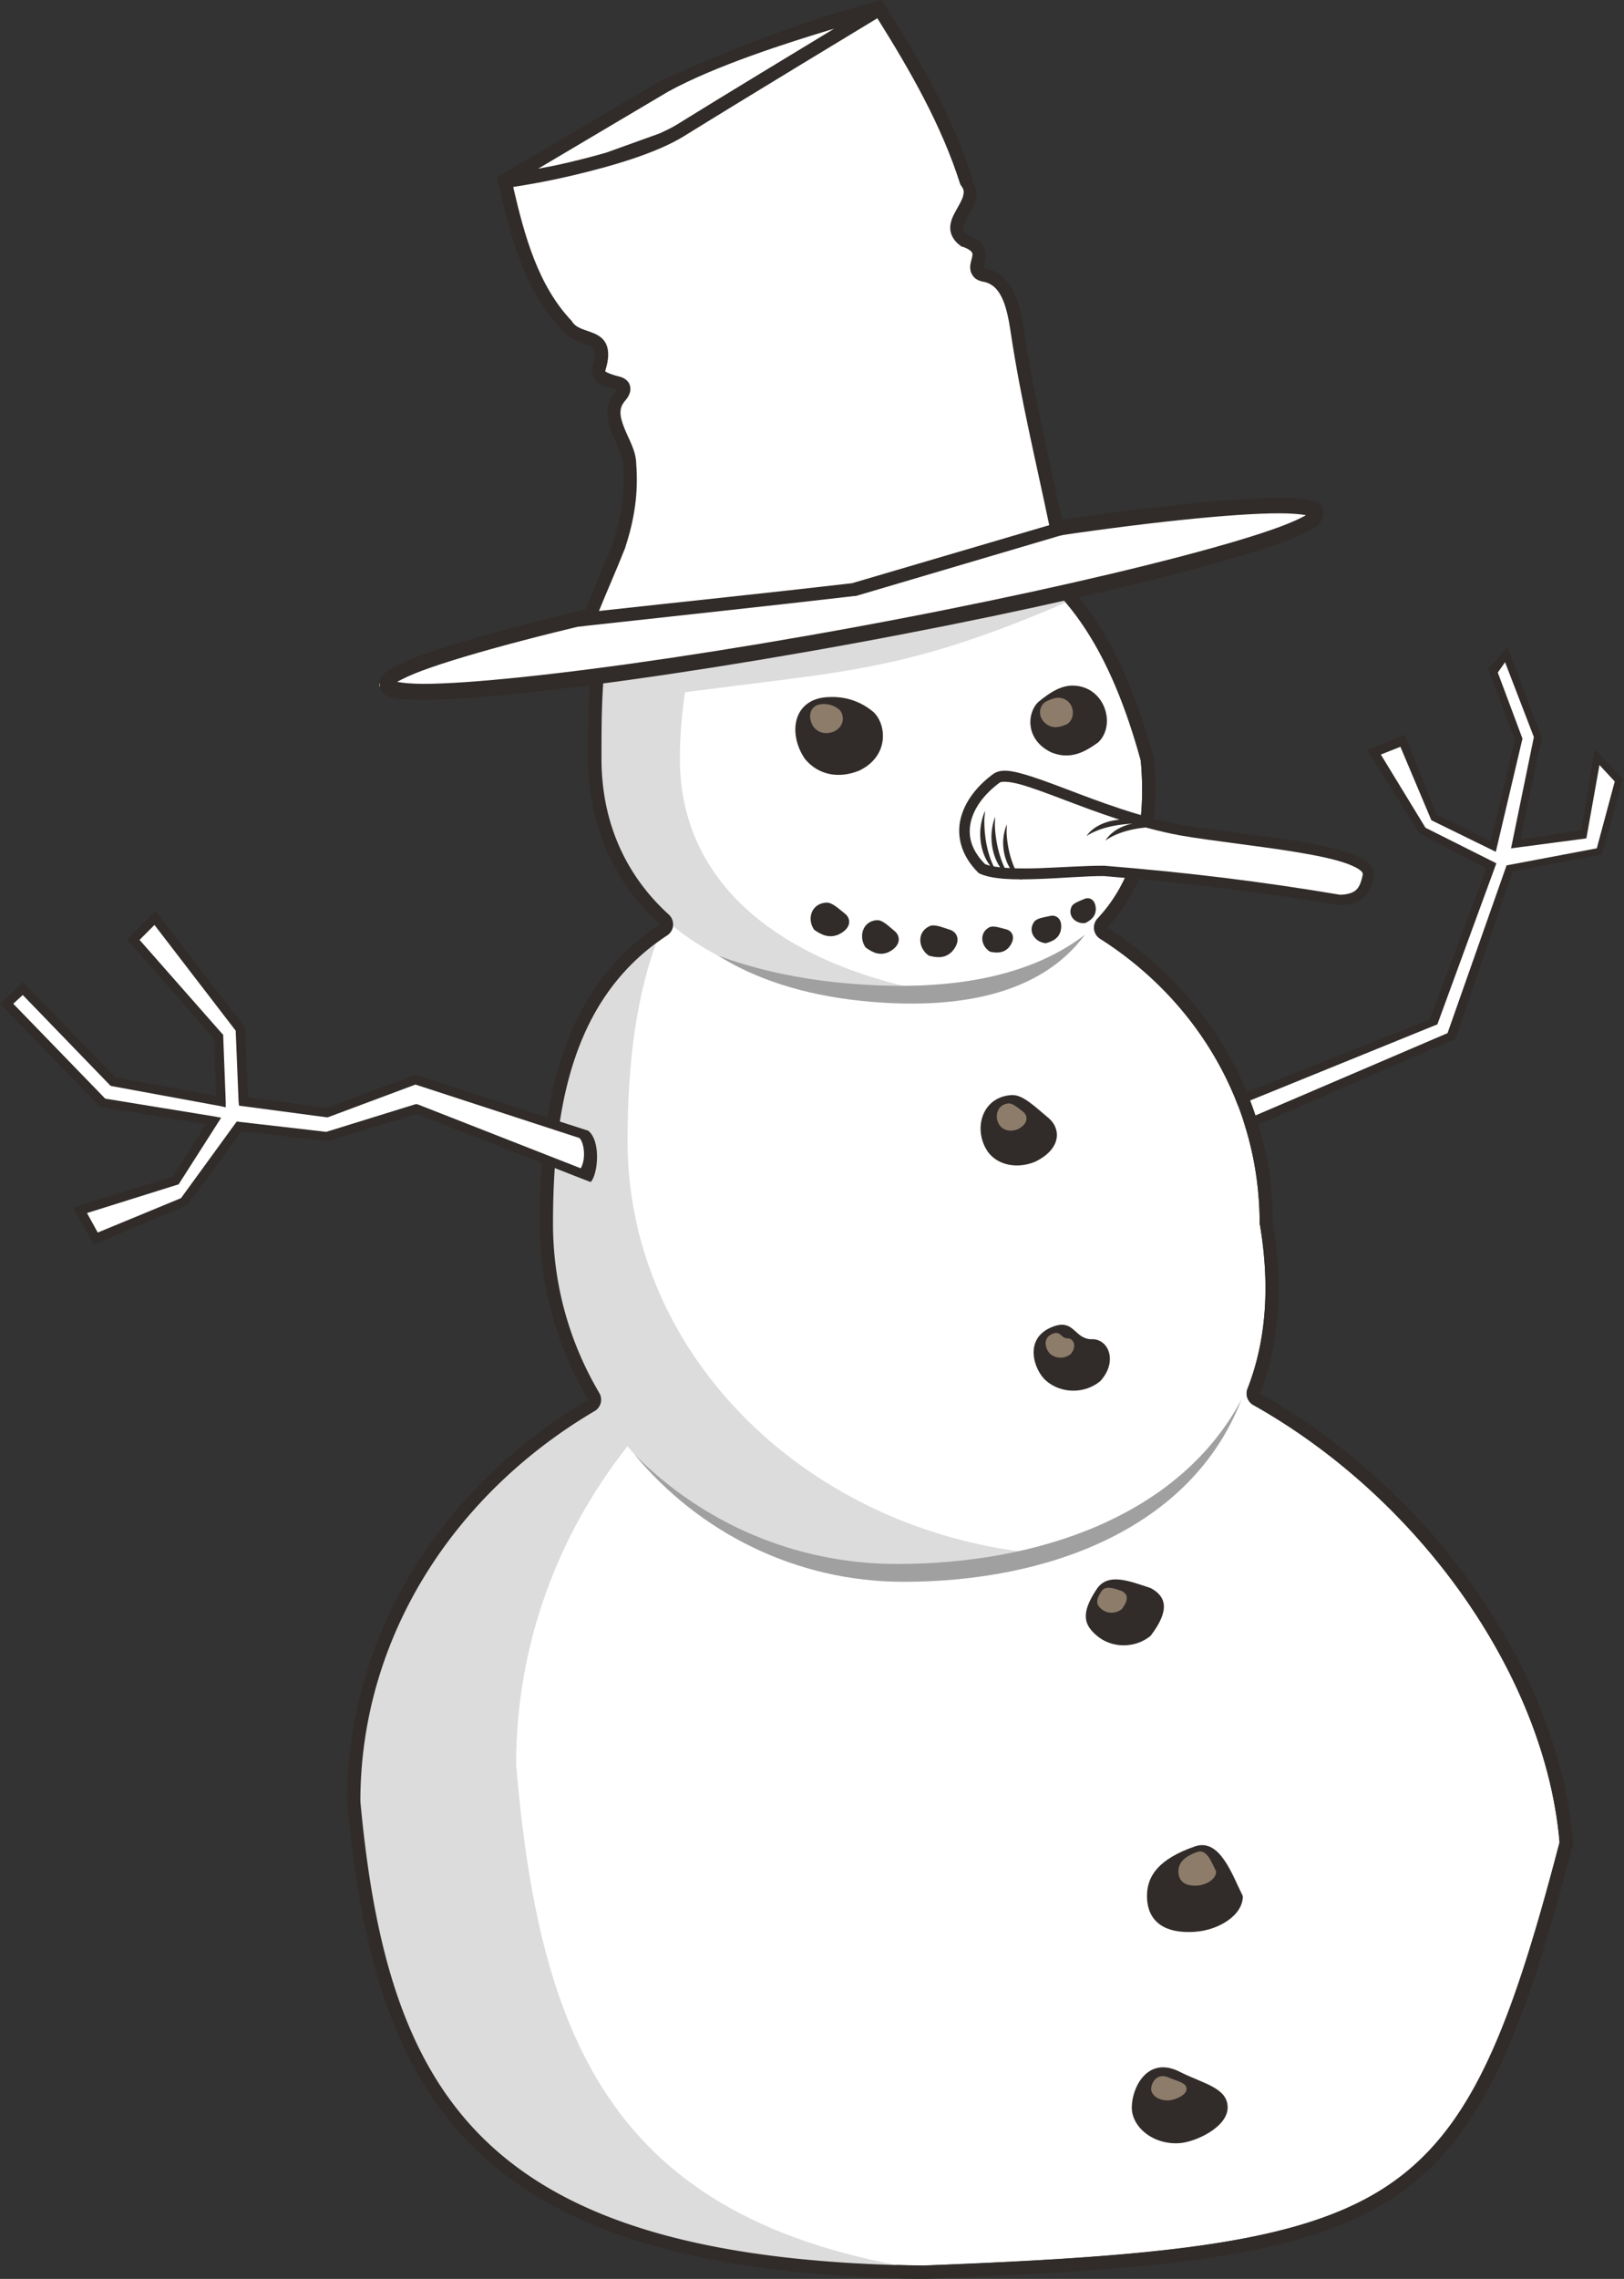 <?xml version="1.0"?><svg width="122.519" height="171.813" xmlns="http://www.w3.org/2000/svg">
 <rect width="100%" height="100%" fill="#333333" stroke="none"/>
 <title>Snowman</title>

 <g>
  <title>Layer 1</title>
  <g externalResourcesRequired="false" id="layer1">
   <g externalResourcesRequired="false" id="g2867">
    <g externalResourcesRequired="false" id="g2906">
     <g externalResourcesRequired="false" transform="matrix(-0.396 0.918 0.918 0.396 155.754 -102.98)" id="g2902">
      <path fill="#ffffff" d="m196.592,15.433l-12.529,12.244l-12.424,-0.694l-0.155,-5.872l-4.193,-5.64l-1.613,1.645l4.269,4.45l0.183,4.895l-8.144,-1.506l-3.768,-3.677l-1.444,0.499l4.603,4.617l8.196,1.533l-2.869,4.491l-5.69,-1.215l0.933,1.924l5.413,0.865l3.932,-5.737l13.33,1.11l12.739,-12.224l-0.769,-1.707z" id="path4857-6-7"/>
      <path fill="#312c29" fill-rule="nonzero" stroke-width="0.7" d="m167.356,14.903l-2.188,2.125l4.586,4.592l0.228,4.543l-7.744,-1.347l-4.11,-3.974l-2.088,0.696l5.218,5.052l7.726,1.59l-2.5,3.938l-5.984,-1.494l1.216,2.834l5.862,0.816l3.821,-5.68l13.315,1.034l12.28,-11.526l0.568,-0.613c0.807,-1.557 -0.209,-2.672 -1.176,-2.471l-12.258,12.237l-12.135,-0.584l-0.422,-5.663l-4.215,-6.104l0,-0zm-0.094,1.062l3.733,5.279l0.344,5.973l12.914,0.724l12.151,-11.965c0.672,0.105 0.663,1.201 0.273,1.436l-12.119,11.495l-13.38,-0.921l-3.879,5.743l-5.163,-0.752l-0.684,-1.552l5.471,1.284l2.941,-4.921l-8.388,-1.743l-4.323,-4.232l0.935,-0.194l3.836,3.683l8.635,1.533l-0.26,-5.408l-4.16,-4.339l1.125,-1.125l0,0z" id="path4857-4"/>
     </g>
    </g>
    <path fill="#ffffff" fill-rule="nonzero" d="m61.938,38.926c-8.654,0.069 -12.588,2.256 -14.562,5.469c-1.974,3.213 -2,7.816 -2,12.781c0,4.739 1.776,8.753 5.062,11.75a0.995,0.995 0 0 1 -0.125,1.594c-6.892,4.535 -8.594,12.441 -8.594,21.719c0,4.654 1.268,9.009 3.5,12.781a0.995,0.995 0 0 1 -0.344,1.344c-10.654,6.271 -17.651,17.075 -17.688,29.344c0.001,0.011 -0.001,0.02 0,0.031c-0,0.021 0,0.041 0,0.062c1.035,11.216 3.404,19.786 9.5,25.625c6.109,5.852 16.14,9.142 32.938,9.375c0.011,0 0.02,-0 0.031,0c18.292,-0.697 28.512,-1.733 34.906,-5.938c6.367,-4.187 9.368,-11.716 13.094,-25.969c-1.057,-12.402 -10.392,-25.827 -23.094,-32.969a0.995,0.995 0 0 1 -0.438,-1.25c1.291,-3.317 1.755,-7.36 0.938,-12.281a0.995,0.995 0 0 1 -0.031,-0.156c0,-9.019 -4.77,-16.859 -12.031,-21.469a0.995,0.995 0 0 1 -0.188,-1.531c2.442,-2.616 3.743,-6.369 3.25,-11.906c-1.715,-6.253 -4.034,-10.65 -7.25,-13.563c-3.235,-2.929 -7.423,-4.435 -13.156,-4.75c-1.32,-0.072 -2.564,-0.103 -3.719,-0.094z" id="path3928"/>
    <path fill="#dcdcdc" fill-rule="nonzero" d="m48.192,48.775l31.483,-6.498c0,0 2,2.597 1.147,2.968c-13.054,5.685 -17.489,5.313 -30.875,7.185c-1.736,0.241 -1.754,-3.656 -1.754,-3.656l0,0z" id="rect4107"/>
    <path fill="#dcdcdc" fill-rule="nonzero" d="m57.554,38.247c-12.661,1.741 -12.594,10.05 -12.594,18.938c0,10.587 8.356,17.362 22.562,18.156c1.125,0.063 2.322,-0.348 3.401,-0.434c-10.825,-1.884 -19.631,-7.505 -19.631,-17.709c0,-6.735 2.29,-14.918 6.262,-18.952z" id="path3807-4-8-4"/>
    <path fill="#312c29" fill-rule="nonzero" d="m92.617,158.888c0,1.486 -2.413,2.602 -3.616,2.69c-1.992,0.146 -3.616,-1.204 -3.616,-2.69c0,-1.486 1.178,-3.925 3.616,-2.69c1.782,0.902 3.616,1.204 3.616,2.69z" id="path4010"/>
    <path fill="#312c29" fill-rule="nonzero" d="m93.764,142.954c0,1.486 -1.881,2.576 -3.616,2.69c-2.78,0.183 -3.616,-1.204 -3.616,-2.69c0,-1.486 0.825,-2.778 3.616,-3.749c1.887,-0.656 2.822,2.175 3.616,3.749z" id="path4010-2"/>
    <path fill="#312c29" fill-rule="nonzero" d="m86.799,123.337c-1.188,0.969 -2.968,0.944 -4.102,-0.06c-0.86,-0.761 -1.228,-1.569 0.04,-3.469c0.857,-1.284 2.49,-0.593 4.066,-0.082c1.187,0.629 1.484,1.67 -0.004,3.61l-0,0z" id="path4010-2-7"/>
    <path fill="#312c29" fill-rule="nonzero" d="m82.999,104.138c-1.188,0.969 -2.968,0.944 -4.102,-0.06c-0.86,-0.761 -1.703,-3.088 0.393,-3.998c1.739,-0.755 1.696,0.818 3.008,0.889c1.317,-0.101 2.086,1.667 0.701,3.169l-0,0z" id="path4010-2-7-6"/>
    <path fill="#312c29" fill-rule="nonzero" d="m74.518,86.823c-1.125,-1.643 -0.477,-4.131 1.804,-4.262c0.857,-0.049 1.784,0.906 2.831,1.771c0.876,0.781 0.94,2.284 -1.063,3.257c-1.367,0.56 -2.841,0.259 -3.572,-0.765z" id="path4010-2-7-6-1"/>
    <path fill="#312c29" fill-rule="nonzero" d="m61.428,70.102c-0.568,-0.791 -0.241,-1.987 0.912,-2.051c0.433,-0.024 0.902,0.436 1.431,0.852c0.443,0.376 0.475,1.099 -0.537,1.567c-0.691,0.269 -1.231,0.035 -1.806,-0.368z" id="path4010-2-7-6-1-4-22"/>
    <path fill="#312c29" fill-rule="nonzero" d="m65.296,71.425c-0.541,-0.791 -0.229,-1.987 0.868,-2.051c0.412,-0.024 0.858,0.436 1.362,0.852c0.421,0.376 0.452,1.099 -0.511,1.567c-0.658,0.269 -1.172,0.035 -1.719,-0.368z" id="path4010-2-7-6-1-4-6"/>
    <path fill="#312c29" fill-rule="nonzero" d="m70.081,72.054c-0.797,-0.531 -0.955,-1.758 0.039,-2.226c0.374,-0.176 0.959,0.084 1.582,0.281c0.531,0.191 0.83,0.85 0.111,1.644c-0.509,0.496 -1.074,0.47 -1.732,0.301l-0,0z" id="path4010-2-7-6-1-4-5"/>
    <path fill="#312c29" fill-rule="nonzero" d="m74.701,71.756c-0.683,-0.4 -0.872,-1.404 -0.075,-1.838c0.3,-0.163 0.795,0.023 1.318,0.156c0.447,0.132 0.725,0.662 0.171,1.351c-0.396,0.433 -0.863,0.439 -1.414,0.331l0,0z" id="path4010-2-7-6-1-4-61"/>
    <path fill="#312c29" fill-rule="nonzero" d="m78.913,71.111c-0.79,-0.047 -1.414,-0.855 -0.9,-1.604c0.193,-0.281 0.719,-0.34 1.245,-0.459c0.459,-0.085 0.946,0.261 0.765,1.126c-0.157,0.566 -0.57,0.783 -1.11,0.936z" id="path4010-2-7-6-1-4-27"/>
    <path fill="#312c29" fill-rule="nonzero" d="m81.876,69.592c-0.685,0.092 -1.356,-0.497 -1.04,-1.225c0.118,-0.274 0.559,-0.412 0.991,-0.602c0.379,-0.15 0.855,0.065 0.844,0.838c-0.04,0.511 -0.358,0.767 -0.795,0.988z" id="path4010-2-7-6-1-4-54"/>
    <path fill="#312c29" fill-rule="nonzero" d="m60.724,57.213c-1.294,-1.891 -0.923,-4.504 1.701,-4.655c0.986,-0.057 2.24,0.107 3.445,1.102c1.008,0.899 1.268,3.315 -1.036,4.434c-1.573,0.644 -3.115,0.332 -4.111,-0.881z" id="path4010-2-7-6-1-3"/>
    <path fill="#312c29" fill-rule="nonzero" d="m82.872,55.954c1.343,-1.332 0.477,-4.131 -1.804,-4.262c-0.857,-0.049 -1.659,0.345 -2.707,1.209c-0.876,0.781 -1.064,2.846 0.938,3.818c1.367,0.56 2.436,0.072 3.572,-0.765z" id="path4010-2-7-6-1-2"/>
    <path fill="#dcdcdc" fill-rule="nonzero" d="m49.906,70.063c-6.908,4.719 -8.594,12.948 -8.594,22.188c0,4.769 1.281,9.233 3.5,13.094c-10.908,6.443 -18.125,17.562 -18.125,30.219c2.077,22.711 9.582,35.538 43.469,36c0.735,-0.028 1.384,-0.065 2.094,-0.094c-25.302,-3.025 -31.461,-16.448 -33.312,-38.438c0,-9.052 3.162,-17.361 8.406,-24c4.846,5.862 12.169,9.594 20.375,9.594c3.713,0 7.452,-0.462 10.906,-1.469c-17.55,-1.553 -31.281,-14.89 -31.281,-31.125c0,-5.799 0.633,-11.28 2.562,-15.969l0,-0z" id="path3807-8"/>
    <path fill="#a0a0a0" fill-rule="nonzero" d="m93.663,105.507c-4.706,8.837 -15.425,12.406 -25.993,12.406c-7.743,0 -14.75,-3.153 -19.824,-8.281c4.861,5.876 12.162,9.625 20.333,9.625c10.757,0 21.677,-3.919 25.484,-13.75z" id="path3807-4-2-1"/>
    <path fill="#a0a0a0" fill-rule="nonzero" d="m81.854,70.465c-4.586,3.544 -11.397,4.37 -18.805,3.59c-3.302,-0.348 -6.273,-1.051 -8.87,-2.008c2.762,1.733 6.361,2.943 10.726,3.403c7.12,0.75 13.565,-0.373 16.948,-4.984z" id="path3807-4-8-4-1"/>
    <path fill="#312c29" fill-rule="nonzero" d="m61.938,37.938c-17.654,0.142 -17.562,9.325 -17.562,19.25c0,4.994 1.922,9.323 5.406,12.5c-7.274,4.786 -9.062,13.158 -9.062,22.562c0,4.838 1.339,9.364 3.656,13.281c-10.949,6.444 -18.188,17.595 -18.188,30.281c2.077,22.711 9.582,35.538 43.469,36c36.671,-1.396 41.506,-3.974 49.031,-32.844c-1.027,-12.877 -10.59,-26.577 -23.625,-33.906c1.363,-3.501 1.81,-7.746 0.969,-12.812c0,-9.371 -4.973,-17.534 -12.5,-22.312c2.661,-2.849 4.059,-6.974 3.531,-12.75c-3.493,-12.832 -9.577,-18.51 -21.344,-19.156c-1.34,-0.074 -2.604,-0.103 -3.781,-0.094l0,0zm0,1c1.155,-0.009 2.398,0.021 3.719,0.094c5.734,0.315 9.922,1.821 13.156,4.75c3.216,2.912 5.535,7.309 7.25,13.562c0.493,5.538 -0.808,9.291 -3.25,11.906a0.995,0.995 0 0 0 0.188,1.531c7.262,4.61 12.031,12.45 12.031,21.469a0.995,0.995 0 0 0 0.031,0.156c0.817,4.922 0.353,8.965 -0.938,12.281a0.995,0.995 0 0 0 0.438,1.25c12.702,7.142 22.036,20.567 23.094,32.969c-3.725,14.252 -6.727,21.782 -13.094,25.969c-6.394,4.205 -16.614,5.24 -34.906,5.938c-0.011,-0 -0.02,0 -0.031,0c-16.798,-0.233 -26.828,-3.523 -32.938,-9.375c-6.096,-5.839 -8.465,-14.409 -9.5,-25.625c0,-0.021 -0,-0.041 0,-0.062c-0.001,-0.011 0.001,-0.02 0,-0.031c0.036,-12.269 7.033,-23.073 17.688,-29.344a0.995,0.995 0 0 0 0.344,-1.344c-2.232,-3.772 -3.5,-8.127 -3.5,-12.781c0,-9.278 1.702,-17.184 8.594,-21.719a0.995,0.995 0 0 0 0.125,-1.594c-3.286,-2.997 -5.062,-7.011 -5.062,-11.75c0,-4.966 0.026,-9.568 2,-12.781c1.974,-3.213 5.908,-5.399 14.562,-5.469l0,-0z" id="path3807"/>
    <path fill="#8d7c6a" fill-rule="nonzero" d="m89.52,157.495c0,0.475 -0.892,0.832 -1.337,0.86c-0.736,0.047 -1.337,-0.385 -1.337,-0.86c0,-0.475 0.436,-1.254 1.337,-0.86c0.659,0.288 1.337,0.385 1.337,0.86z" id="path4010-7"/>
    <path fill="#8d7c6a" fill-rule="nonzero" d="m91.749,141.1c0,0.584 -0.74,1.013 -1.422,1.058c-1.093,0.072 -1.422,-0.474 -1.422,-1.058c0,-0.584 0.325,-1.093 1.422,-1.474c0.742,-0.258 1.11,0.855 1.422,1.474z" id="path4010-2-2"/>
    <path fill="#8d7c6a" fill-rule="nonzero" d="m84.627,121.318c-0.45,0.367 -1.125,0.358 -1.554,-0.023c-0.326,-0.289 -0.465,-0.594 0.015,-1.314c0.325,-0.487 0.944,-0.225 1.541,-0.031c0.45,0.238 0.562,0.633 -0.001,1.368l-0,0l-0.001,-0z" id="path4010-2-7-7"/>
    <path fill="#8d7c6a" fill-rule="nonzero" d="m80.768,102.092c-0.446,0.363 -1.113,0.354 -1.539,-0.022c-0.323,-0.286 -0.639,-1.159 0.147,-1.5c0.652,-0.283 0.636,0.307 1.128,0.333c0.494,-0.038 0.783,0.625 0.263,1.189l0,0z" id="path4010-2-7-6-7"/>
    <path fill="#8d7c6a" fill-rule="nonzero" d="m75.445,84.88c-0.468,-0.615 -0.266,-1.592 0.616,-1.688c0.331,-0.036 0.71,0.316 1.132,0.631c0.355,0.286 0.409,0.867 -0.348,1.284c-0.519,0.244 -1.097,0.156 -1.4,-0.227z" id="path4010-2-7-6-1-9"/>
    <path fill="#8d7c6a" fill-rule="nonzero" d="m80.504,54.595c0.683,-0.437 0.573,-1.69 -0.372,-1.951c-0.355,-0.098 -0.727,-0.005 -1.245,0.263c-0.438,0.249 -0.703,1.098 0.049,1.686c0.523,0.358 1.015,0.25 1.568,0.001l0,-0z" id="path4010-2-7-6-1-2-3"/>
    <path fill="#8d7c6a" fill-rule="nonzero" d="m61.388,54.821c-0.483,-0.706 -0.345,-1.682 0.635,-1.738c0.368,-0.021 0.837,0.04 1.287,0.411c0.376,0.336 0.474,1.238 -0.387,1.656c-0.588,0.24 -1.163,0.124 -1.535,-0.329z" id="path4010-2-7-6-1-3-1"/>
    <g externalResourcesRequired="false" id="g4845">
     <path fill="#ffffff" id="path4555-9" d="m75.244,58.635c1.508,-0.756 7.293,2.742 13.894,3.96c4.808,0.836 14.238,1.412 14.114,3.378c-0.263,1.513 -1.02,1.841 -2.15,1.877c-5.905,-0.998 -11.507,-1.683 -17.808,-2.194c-2.622,-0.024 -7.507,0.618 -9.216,-0.149c-2.393,-2.35 -1.252,-5.123 1.166,-6.873z"/>
     <path fill="#ffffff" id="path4555-9-4" d="m74.03,60.213c-1.19,1.596 -1.383,3.557 0.367,5.282c1.674,0.754 6.464,0.1 9.032,0.123c6.174,0.502 11.636,1.169 17.421,2.15c1.107,-0.035 1.855,-0.356 2.113,-1.842c0.004,-0.06 0.014,-0.096 0,-0.154c-0.369,0.717 -0.944,0.923 -1.715,0.952c-5.685,-1.125 -11.079,-1.911 -17.145,-2.487c-2.524,-0.027 -7.234,0.711 -8.879,-0.154c-1.081,-1.243 -1.386,-2.585 -1.194,-3.869z"/>
     <path fill="#312c29" fill-rule="nonzero" stroke-width="0.8" id="path4555" d="m75.062,58.27l-0.031,0.031l-0.031,0c-1.266,0.916 -2.213,2.106 -2.531,3.438c-0.319,1.332 0.069,2.81 1.344,4.062l0.031,0.031l0.062,0.031c1.022,0.459 2.661,0.468 4.438,0.406c1.765,-0.062 3.631,-0.228 4.906,-0.219c0.011,0.001 0.02,-0.001 0.031,0c6.278,0.51 11.867,1.193 17.75,2.188l0.031,0l0.062,0c0.601,-0.019 1.163,-0.118 1.625,-0.469c0.462,-0.351 0.765,-0.903 0.906,-1.719l0,-0.031l0,-0.031c0.026,-0.405 -0.218,-0.748 -0.531,-1c-0.313,-0.252 -0.725,-0.445 -1.219,-0.625c-0.988,-0.361 -2.299,-0.657 -3.781,-0.906c-2.964,-0.498 -6.531,-0.837 -8.906,-1.25c-3.254,-0.6 -6.321,-1.786 -8.781,-2.719c-1.23,-0.466 -2.332,-0.876 -3.219,-1.125c-0.886,-0.249 -1.577,-0.384 -2.156,-0.094l0,0zm0.375,0.719c0.175,-0.088 0.734,-0.076 1.562,0.156c0.829,0.233 1.895,0.628 3.125,1.094c2.459,0.932 5.591,2.132 8.938,2.75c2.432,0.423 5.984,0.79 8.906,1.281c1.461,0.245 2.761,0.517 3.656,0.844c0.448,0.163 0.802,0.341 1,0.5c0.177,0.142 0.184,0.234 0.188,0.312c-0.123,0.656 -0.306,1.024 -0.562,1.219c-0.251,0.19 -0.606,0.29 -1.094,0.312c-0.02,-0.003 -0.042,0.003 -0.062,0c-5.894,-0.994 -11.492,-1.677 -17.781,-2.188c-1.346,-0.012 -3.22,0.126 -4.969,0.188c-1.723,0.06 -3.327,-0.016 -4.031,-0.312c-1.067,-1.078 -1.316,-2.158 -1.062,-3.219c0.255,-1.068 1.055,-2.108 2.188,-2.938z"/>
     <path fill="#312c29" fill-rule="nonzero" id="path4593" d="m84.84,61.782c-1.283,0 -2.374,0.512 -2.875,1.25c0.84,-0.557 2.258,-0.937 3.844,-0.937c0.268,0 0.526,0.043 0.781,0.062c-0.502,-0.224 -1.103,-0.375 -1.75,-0.375z"/>
     <path fill="#312c29" fill-rule="nonzero" id="path4593-6" d="m86.27,62.013c-1.283,0 -2.374,0.557 -2.875,1.359c0.84,-0.606 2.258,-1.019 3.844,-1.019c0.268,0 0.526,0.046 0.781,0.068c-0.502,-0.243 -1.103,-0.408 -1.75,-0.408l0,-0z"/>
     <path fill="#312c29" fill-rule="nonzero" id="path4593-6-5" d="m73.95,62.874c0.005,1.283 0.52,2.372 1.26,2.871c-0.56,-0.838 -0.945,-2.254 -0.951,-3.84c-0.001,-0.268 0.041,-0.526 0.06,-0.781c-0.222,0.502 -0.371,1.105 -0.369,1.751l-0,-0z"/>
     <path fill="#312c29" fill-rule="nonzero" id="path4593-6-5-0" d="m74.803,63.342c0.074,1.281 0.647,2.341 1.413,2.799c-0.604,-0.807 -1.065,-2.2 -1.156,-3.784c-0.015,-0.267 0.012,-0.527 0.018,-0.784c-0.194,0.514 -0.311,1.123 -0.274,1.769l-0,-0z"/>
     <path fill="#312c29" fill-rule="nonzero" id="path4593-6-5-8" d="m75.686,63.765c0.071,1.181 0.642,2.169 1.406,2.604c-0.602,-0.754 -1.06,-2.047 -1.148,-3.507c-0.015,-0.247 0.013,-0.486 0.019,-0.721c-0.195,0.47 -0.313,1.029 -0.277,1.624l-0,-0z"/>
    </g>
    <path fill="#ffffff" d="m44.06,85.516l-12.723,-4.116l-6.648,2.488l-6.325,-0.837l-0.228,-5.488l-6.435,-8.357l-1.652,1.628l6.444,7.323l0.183,4.895l-8.144,-1.506l-6.804,-7.013l-1.217,1.15l7.251,7.463l8.357,1.372l-2.869,4.491l-7.22,2.23l1.211,2.136l6.665,-2.792l4.126,-5.653l6.656,0.742l6.706,-2.063l12.793,4.998l-0.127,-3.091z" id="path4857-6"/>
    <path fill="#312c29" fill-rule="nonzero" stroke-width="0.7" d="m11.75,68.676l-0.281,0.281l-1.656,1.625l-0.25,0.219l0.219,0.25l6.375,7.281l0.156,4.281l-7.594,-1.375l-6.75,-6.938l-0.219,-0.25l-0.25,0.219l-1.219,1.156l-0.281,0.25l0.25,0.25l7.25,7.469l0.094,0.062l0.125,0.031l7.812,1.281l-2.5,3.938l-7.094,2.188l-0.438,0.125l0.219,0.406l1.219,2.125l0.156,0.281l0.281,-0.125l6.656,-2.812l0.094,-0.031l0.062,-0.062l4.031,-5.5l6.438,0.719l0.062,0l0.062,0l6.656,-2.031l12.625,4.938l0.5,0.188c0.521,-0.483 0.814,-3.023 -0.156,-3.844c-0.068,-0.058 -0.25,-0.094 -0.25,-0.094l-12.719,-4.125l-0.094,-0.031l-0.125,0.062l-6.594,2.438l-5.906,-0.781l-0.219,-5.188l-0.031,-0.125l-0.062,-0.062l-6.438,-8.375l-0.219,-0.312zm-0.094,1.062l6.125,7.969l0.219,5.344l0.031,0.312l0.281,0.031l6.344,0.844l0.062,0l0.094,-0.031l6.531,-2.438l12.375,4.031c0.366,0.388 0.495,1.59 0.094,2.281l-12.281,-4.812l-0.125,-0.031l-0.125,0.031l-6.656,2.062l-0.031,0l-6.531,-0.75l-0.188,-0.031l-0.125,0.156l-4.094,5.625l-6.281,2.594l-0.812,-1.469l6.781,-2.125l0.125,-0.031l0.062,-0.094l2.875,-4.5l0.281,-0.438l-0.5,-0.094l-8.25,-1.344l-6.938,-7.156l0.719,-0.656l6.562,6.781l0.062,0.062l0.125,0.031l8.156,1.5l0.406,0.094l0,-0.438l-0.188,-4.906l0,-0.125l-0.094,-0.094l-6.219,-7.062l1.125,-1.125z" id="path4857"/>
    <path fill="#ffffff" fill-rule="nonzero" id="path2911-4" d="m99.434,38.689c0.076,1.526 -15.618,5.652 -35.053,9.214c-19.435,3.562 -35.252,5.213 -35.328,3.686c-0.076,-1.526 15.618,-5.652 35.053,-9.214c19.435,-3.562 35.252,-5.213 35.328,-3.686z"/>
    <path fill="#ffffff" fill-rule="nonzero" d="m95.572,38.168c0.218,2.034 -16.463,5.194 -32.221,8.33c-14.823,2.95 -27.871,4.825 -33.771,4.978c3.921,0.473 17.832,-0.624 34.276,-3.534c19.435,-3.44 35.198,-7.787 35.122,-9.261c-0.012,-0.237 -2.632,-0.429 -3.406,-0.513z" id="path2911-4-2"/>
    <path fill="#ffffff" fill-rule="nonzero" d="m55.969,43.907c-15.698,3.157 -27.409,6.432 -27.344,7.75c0.061,1.22 10.261,0.382 24.25,-1.812c2.238,-1.845 3.411,-3.825 3.125,-5.719c-0.011,-0.075 -0.016,-0.145 -0.031,-0.219z" id="path2911-4-7"/>
    <path fill="#312c29" fill-rule="nonzero" stroke-width="0.897" d="m64.066,41.792c-9.724,1.782 -18.504,3.717 -24.859,5.388c-3.178,0.835 -5.734,1.587 -7.517,2.251c-0.892,0.332 -1.581,0.635 -2.075,0.921c-0.247,0.143 -0.46,0.283 -0.626,0.447c-0.083,0.082 -0.15,0.156 -0.221,0.29c-0.071,0.134 -0.131,0.335 -0.119,0.562c0.011,0.227 0.089,0.403 0.173,0.509c0.083,0.106 0.159,0.195 0.248,0.246c0.179,0.101 0.402,0.161 0.659,0.212c0.513,0.101 1.22,0.148 2.128,0.15c1.817,0.004 4.401,-0.186 7.603,-0.52c6.405,-0.668 15.217,-1.957 24.941,-3.74c9.724,-1.782 18.533,-3.723 24.888,-5.393c3.178,-0.835 5.734,-1.587 7.517,-2.251c0.892,-0.332 1.581,-0.635 2.075,-0.921c0.247,-0.143 0.46,-0.283 0.626,-0.447c0.083,-0.082 0.148,-0.197 0.219,-0.331c0.071,-0.134 0.131,-0.335 0.119,-0.562c-0.011,-0.227 -0.089,-0.403 -0.173,-0.509c-0.083,-0.106 -0.157,-0.154 -0.246,-0.204c-0.179,-0.101 -0.402,-0.161 -0.659,-0.212c-0.513,-0.101 -1.22,-0.148 -2.128,-0.15c-1.817,-0.004 -4.401,0.186 -7.603,0.52c-6.405,0.668 -15.246,1.963 -24.97,3.745zm0.059,1.195c9.711,-1.78 18.528,-3.11 24.909,-3.776c3.191,-0.333 5.768,-0.514 7.545,-0.51c0.849,0.002 1.508,0.061 1.951,0.141c-0.428,0.24 -1.066,0.536 -1.902,0.848c-1.745,0.65 -4.293,1.408 -7.459,2.24c-6.332,1.664 -15.118,3.603 -24.83,5.382c-9.711,1.78 -18.501,3.063 -24.882,3.729c-3.191,0.333 -5.797,0.519 -7.574,0.515c-0.851,-0.002 -1.478,-0.067 -1.922,-0.147c0.428,-0.239 1.04,-0.532 1.873,-0.842c1.745,-0.65 4.322,-1.413 7.488,-2.246c6.332,-1.664 15.091,-3.556 24.802,-5.336z" id="path2911"/>
    <path fill="#ffffff" d="m79.756,39.929c-1.01,-4.922 -2.225,-9.748 -2.984,-14.776c-0.287,-1.946 -0.67,-4.004 -2.437,-4.408c-1.68,-0.313 0.821,-1.834 -1.572,-2.624c-1.815,-1.246 1.35,-2.833 0.16,-4.414c-1.483,-4.671 -3.981,-8.943 -6.583,-13.068c-5.156,2.811 -10.268,5.721 -15.452,8.471c-4.272,1.529 -8.545,3.057 -12.818,4.586c0.874,3.834 1.911,7.931 4.711,10.849c0.973,1.41 3.28,0.329 2.417,3.166c-0.436,1.432 2.856,0.682 1.583,2.166c-1.338,1.56 0.701,3.52 0.726,5.094c0.174,2.145 -0.13,4.095 -0.785,6.093c-0.807,2.038 -1.495,3.536 -2.302,5.574c6.667,-0.738 13.346,-1.417 20.006,-2.192c5.11,-1.505 10.22,-3.011 15.331,-4.516z" id="path2913-0"/>
    <path fill="#ffffff" d="m48.989,10.911l-11.036,2.912c0.873,3.834 1.919,7.925 4.719,10.844c0.973,1.41 3.269,0.319 2.406,3.156c-0.436,1.432 2.867,0.703 1.594,2.188c-1.338,1.56 0.694,3.52 0.719,5.094c0.174,2.145 -0.126,4.096 -0.781,6.094c-0.807,2.038 -1.505,3.525 -2.312,5.562c3.97,-0.439 7.935,-0.882 11.906,-1.312c0.721,-3.17 1.156,-6.59 1.156,-10.188c0,-10.916 -3.032,-19.559 -8.37,-24.349z" id="path2913-0-5"/>
    <path fill="#ffffff" d="m37.831,13.755c0,0 8.166,-5.017 12.338,-7.307c5.194,-2.85 16.411,-5.929 16.411,-5.929c0,0 -10.445,6.326 -15.213,9.283c-3.985,2.472 -13.536,3.953 -13.536,3.953z" id="path3705-9"/>
    <path fill="#ffffff" fill-rule="nonzero" d="m46.747,30.148c1.52,-1.179 4.293,-2.494 7.63,-3.522c2.981,-0.918 5.785,-1.412 7.834,-1.458c-1.684,-0.362 -4.742,-0.016 -8.076,1.025c-3.516,1.097 -6.343,2.662 -7.387,3.955z" id="path3905-22-1"/>
    <path fill="#312c29" fill-rule="nonzero" stroke-width="1px" d="m66.501,0c-5.697,1.481 -11.187,3.636 -16.562,6.031l-12.469,7.344l0.125,0.438c0.87,3.821 1.9,7.993 4.781,11.031c0.016,0.017 0.015,0.046 0.031,0.062l0.031,-0.031c0.628,0.847 1.573,0.985 2.031,1.188c0.235,0.104 0.319,0.181 0.375,0.344c0.056,0.163 0.075,0.498 -0.125,1.156c-0.078,0.257 -0.091,0.544 0,0.781c0.091,0.237 0.267,0.415 0.438,0.531c0.342,0.232 0.704,0.32 1,0.406c0.219,0.064 0.291,0.106 0.344,0.125c-0.025,0.045 -0.013,0.062 -0.094,0.156c-0.409,0.477 -0.598,1.036 -0.594,1.562c0.004,0.527 0.161,1.033 0.344,1.5c0.366,0.933 0.835,1.801 0.844,2.375l0,0.031c0.168,2.063 -0.117,3.905 -0.75,5.844c-0.003,0.01 0.003,0.021 0,0.031c-0.797,2.011 -1.473,3.522 -2.281,5.562l-0.312,0.781l0.812,-0.094c6.664,-0.738 13.335,-1.443 20,-2.219l0.062,0l0.031,0l15.344,-4.531l0.438,-0.125l-0.094,-0.438c-1.013,-4.937 -2.215,-9.753 -2.969,-14.75c-0.144,-0.98 -0.329,-2.013 -0.719,-2.906c-0.39,-0.894 -1.069,-1.665 -2.125,-1.906l0,-0.031c-0.144,-0.027 -0.198,-0.05 -0.219,-0.062c0.004,-0.02 0.033,-0.197 0.094,-0.469c0.065,-0.29 0.114,-0.707 -0.094,-1.125c-0.187,-0.377 -0.625,-0.628 -1.188,-0.844c-0.007,-0.003 0.007,-0.029 0,-0.031c-0.357,-0.245 -0.356,-0.339 -0.344,-0.531c0.013,-0.193 0.14,-0.539 0.344,-0.906c0.203,-0.367 0.467,-0.761 0.594,-1.25c0.112,-0.433 -0.007,-0.967 -0.281,-1.438l0.062,-0.031c-1.506,-4.742 -4.049,-9.053 -6.656,-13.188l-0.25,-0.375zm-0.312,1.375c2.488,3.971 4.844,8.071 6.25,12.5l0.031,0.062l0.062,0.094c0.209,0.278 0.2,0.458 0.125,0.75c-0.075,0.292 -0.288,0.648 -0.5,1.031c-0.212,0.383 -0.436,0.776 -0.469,1.281c-0.033,0.505 0.231,1.06 0.781,1.438l0.062,0.062l0.062,0c0.528,0.174 0.701,0.369 0.75,0.469c0.049,0.099 0.02,0.209 -0.031,0.438c-0.051,0.228 -0.173,0.504 -0.094,0.906c0.04,0.201 0.189,0.453 0.375,0.594c0.178,0.134 0.382,0.202 0.625,0.25c0.011,0.002 0.021,-0.002 0.031,0c0.692,0.169 1.095,0.631 1.406,1.344c0.315,0.723 0.483,1.69 0.625,2.656c0.741,4.91 1.886,9.585 2.875,14.344l-14.875,4.375c-6.354,0.739 -12.725,1.393 -19.094,2.094c0.667,-1.636 1.301,-3.048 2,-4.812l0,-0.031c0.668,-2.036 0.987,-4.046 0.812,-6.25c-0,-0.01 0,-0.021 0,-0.031c-0.027,-0.987 -0.584,-1.866 -0.906,-2.688c-0.163,-0.415 -0.279,-0.796 -0.281,-1.125c-0.003,-0.329 0.084,-0.603 0.344,-0.906c0.187,-0.218 0.312,-0.415 0.375,-0.656c0.063,-0.241 0.02,-0.56 -0.125,-0.75c-0.289,-0.379 -0.655,-0.409 -0.969,-0.5c-0.314,-0.091 -0.606,-0.204 -0.719,-0.281c-0.057,-0.038 -0.062,-0.03 -0.062,-0.031c-0.001,-0.002 0.001,-0.024 0.031,-0.125c0.231,-0.76 0.258,-1.336 0.094,-1.812c-0.164,-0.476 -0.551,-0.749 -0.906,-0.906c-0.711,-0.314 -1.34,-0.371 -1.688,-0.875l-0.031,-0.031l0,-0.031c-2.562,-2.671 -3.588,-6.457 -4.438,-10.125c0.832,-0.133 2.351,-0.369 4.5,-0.875c2.906,-0.684 6.3,-1.662 8.406,-2.969c4.491,-2.786 13.492,-8.227 14.563,-8.875l0,0zm-3.25,0.781c-2.989,1.813 -8.129,4.915 -11.844,7.219c-0.386,0.239 -0.851,0.463 -1.344,0.688l-4,1.438c-0.924,0.268 -1.861,0.509 -2.75,0.719c-1.315,0.309 -1.481,0.326 -2.406,0.5l9.812,-5.812c3.529,-1.937 8.899,-3.658 12.531,-4.75z" id="path2913"/>
   </g>
  </g>
 </g>
</svg>
